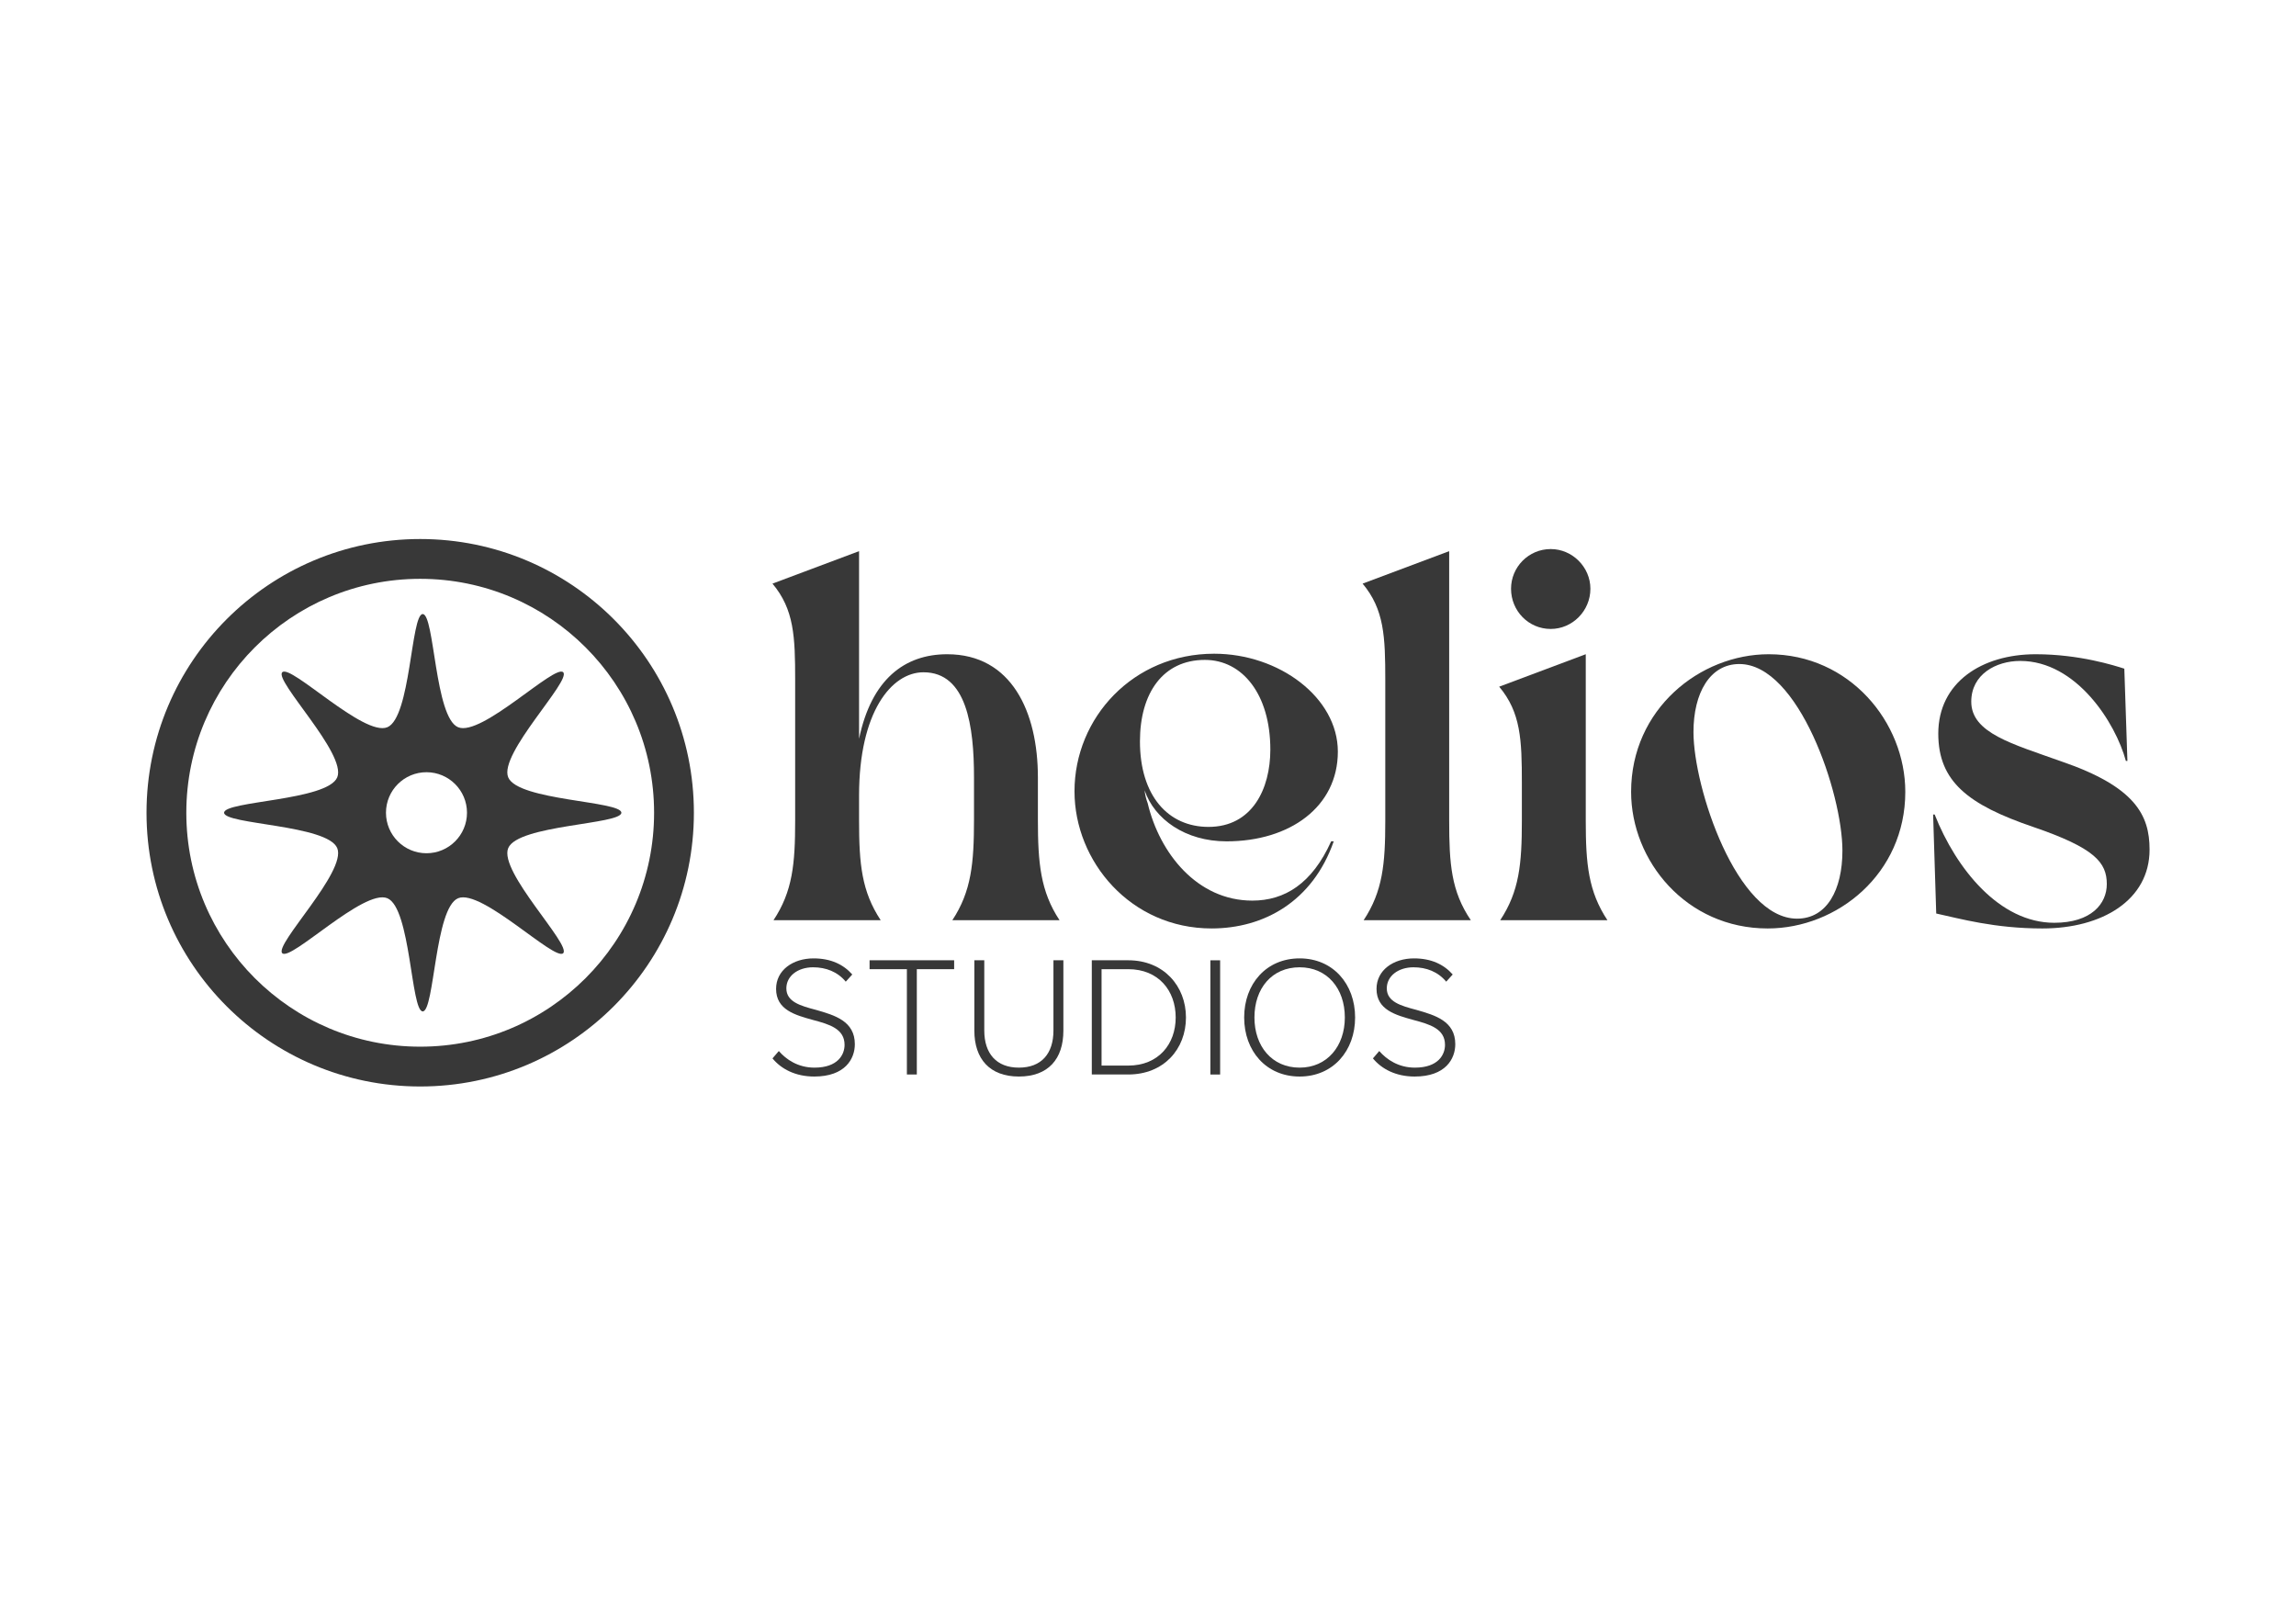 <?xml version="1.0" encoding="UTF-8" standalone="no"?>
<!DOCTYPE svg PUBLIC "-//W3C//DTD SVG 1.1//EN" "http://www.w3.org/Graphics/SVG/1.1/DTD/svg11.dtd">
<svg width="100%" height="100%" viewBox="0 0 3508 2481" version="1.1" xmlns="http://www.w3.org/2000/svg" xmlns:xlink="http://www.w3.org/1999/xlink" xml:space="preserve" xmlns:serif="http://www.serif.com/" style="fill-rule:evenodd;clip-rule:evenodd;stroke-linejoin:round;stroke-miterlimit:2;">
    <rect id="Artboard1" x="0" y="0" width="3507.88" height="2480.32" style="fill:none;"/>
    <g id="Artboard11" serif:id="Artboard1">
        <g transform="matrix(1,0,0,1,-58.726,-264.415)">
            <g transform="matrix(4.167,0,0,4.167,1248.67,1767.44)">
                <path d="M0,24.608C2.699,27.747 7.093,30.698 13.058,30.698C21.658,30.698 24.105,25.926 24.105,22.348C24.105,16.449 18.519,14.815 12.618,13.247C6.027,11.426 -1.003,9.543 -1.003,1.821C-1.003,-5.02 5.148,-9.353 12.744,-9.353C19.022,-9.353 23.666,-7.156 26.931,-3.452L24.545,-0.816C21.532,-4.457 17.264,-6.088 12.555,-6.088C6.969,-6.088 2.762,-2.887 2.762,1.633C2.762,6.593 7.972,8.035 13.686,9.543C20.464,11.489 27.873,13.623 27.873,22.098C27.873,27.496 24.294,33.961 12.995,33.961C6.09,33.961 0.879,31.199 -2.321,27.307L0,24.608Z" style="fill:rgb(56,56,56);fill-rule:nonzero;"/>
            </g>
            <g transform="matrix(4.167,0,0,4.167,1444.34,1731.35)">
                <path d="M0,41.87L0,3.263L-13.684,3.263L-13.684,0L17.327,0L17.327,3.263L3.641,3.263L3.641,41.87L0,41.87Z" style="fill:rgb(56,56,56);fill-rule:nonzero;"/>
            </g>
            <g transform="matrix(4.167,0,0,4.167,1547.41,1908.95)">
                <path d="M0,-42.623L3.641,-42.623L3.641,-16.886C3.641,-8.412 8.098,-3.263 16.322,-3.263C24.608,-3.263 29.002,-8.412 29.002,-16.886L29.002,-42.623L32.643,-42.623L32.643,-16.823C32.643,-6.465 27.12,0 16.322,0C5.588,0 0,-6.528 0,-16.823L0,-42.623Z" style="fill:rgb(56,56,56);fill-rule:nonzero;"/>
            </g>
            <g transform="matrix(4.167,0,0,4.167,1741.77,1744.96)">
                <path d="M0,35.34L9.793,35.34C20.842,35.34 27.181,27.494 27.181,17.701C27.181,7.908 20.904,-0.002 9.793,-0.002L0,-0.002L0,35.34ZM-3.578,38.605L-3.578,-3.265L9.793,-3.265C22.787,-3.265 30.948,6.214 30.948,17.701C30.948,29.315 22.787,38.605 9.793,38.605L-3.578,38.605Z" style="fill:rgb(56,56,56);fill-rule:nonzero;"/>
            </g>
            <g transform="matrix(4.167,0,0,4.167,0,1156.85)">
                <rect x="457.89" y="137.881" width="3.578" height="41.87" style="fill:rgb(56,56,56);"/>
            </g>
            <g transform="matrix(4.167,0,0,4.167,2044.41,1895.35)">
                <path d="M0,-36.785C-10.169,-36.785 -16.573,-29.063 -16.573,-18.392C-16.573,-7.846 -10.169,0.002 0,0.002C10.045,0.002 16.573,-7.846 16.573,-18.392C16.573,-29.063 10.045,-36.785 0,-36.785M0,-40.05C12.242,-40.05 20.34,-30.633 20.34,-18.392C20.34,-6.152 12.242,3.265 0,3.265C-12.303,3.265 -20.338,-6.152 -20.338,-18.392C-20.338,-30.633 -12.303,-40.05 0,-40.05" style="fill:rgb(56,56,56);fill-rule:nonzero;"/>
            </g>
            <g transform="matrix(4.167,0,0,4.167,2166.06,1767.44)">
                <path d="M0,24.608C2.699,27.747 7.093,30.698 13.057,30.698C21.658,30.698 24.105,25.926 24.105,22.348C24.105,16.449 18.519,14.815 12.618,13.247C6.027,11.426 -1.003,9.543 -1.003,1.821C-1.003,-5.02 5.148,-9.353 12.744,-9.353C19.022,-9.353 23.666,-7.156 26.931,-3.452L24.545,-0.816C21.532,-4.457 17.264,-6.088 12.555,-6.088C6.969,-6.088 2.762,-2.887 2.762,1.633C2.762,6.593 7.972,8.035 13.686,9.543C20.464,11.489 27.873,13.623 27.873,22.098C27.873,27.496 24.294,33.961 12.995,33.961C6.09,33.961 0.879,31.199 -2.321,27.307L0,24.608Z" style="fill:rgb(56,56,56);fill-rule:nonzero;"/>
            </g>
        </g>
        <g transform="matrix(1,0,0,1,471.667,-206.005)">
            <g transform="matrix(4.167,0,0,4.167,1016.48,1201.51)">
                <path d="M0,61.596L0,46.103C0,27.396 -2.65,7.556 -18.522,7.556C-30.237,7.556 -42.141,22.106 -42.141,52.717L-42.141,61.975C-42.141,77.847 -41.197,87.865 -34.205,98.446L-73.51,98.446C-66.518,87.865 -65.574,77.847 -65.574,61.975L-65.574,10.391C-65.574,-5.486 -65.949,-15.498 -73.89,-24.946L-42.141,-36.85L-42.141,31.933C-37.609,10.202 -25.515,0.943 -9.828,0.943C13.791,0.943 23.429,22.106 23.429,46.103L23.429,61.596C23.429,77.473 24.372,87.865 31.365,98.446L-7.941,98.446C-0.948,87.865 0,77.473 0,61.596" style="fill:rgb(56,56,56);fill-rule:nonzero;"/>
            </g>
            <g transform="matrix(4.167,0,0,4.167,1374.77,1359.77)">
                <path d="M0,26.259C16.062,26.259 22.675,12.279 22.675,-2.081C22.675,-22.3 12.468,-34.963 -1.323,-34.963C-16.631,-34.963 -25.136,-22.869 -25.136,-5.106C-25.136,14.924 -14.739,26.259 0,26.259M-49.133,13.222C-49.133,-13.8 -27.591,-37.229 2.076,-37.229C25.884,-37.229 47.426,-21.167 47.426,-1.327C47.426,18.892 29.857,31.555 6.613,31.555C-8.505,31.555 -19.84,23.429 -23.434,12.843C-23.244,14.545 -22.865,16.057 -22.301,17.569C-17.953,35.897 -4.158,53.281 16.062,53.281C27.966,53.281 37.983,47.047 44.971,31.555L45.919,31.555C38.168,53.661 20.219,63.488 1.133,63.488C-28.535,63.488 -49.133,38.922 -49.133,13.222" style="fill:rgb(56,56,56);fill-rule:nonzero;"/>
            </g>
            <g transform="matrix(4.167,0,0,4.167,1644.87,1199.93)">
                <path d="M0,62.355L0,10.771C0,-5.106 -0.379,-15.118 -8.315,-24.567L23.429,-36.471L23.429,62.355C23.429,78.227 24.187,88.244 31.37,98.826L-7.936,98.826C-0.943,88.244 0,78.227 0,62.355" style="fill:rgb(56,56,56);fill-rule:nonzero;"/>
            </g>
            <g transform="matrix(4.167,0,0,4.167,1897.64,1611.7)">
                <path d="M0,-136.055C7.936,-136.055 14.549,-129.442 14.549,-121.506C14.549,-113.38 7.936,-106.767 0,-106.767C-8.126,-106.767 -14.549,-113.38 -14.549,-121.506C-14.549,-129.442 -8.126,-136.055 0,-136.055M-10.581,-36.471L-10.581,-50.266C-10.581,-66.138 -10.961,-76.151 -18.897,-85.599L12.847,-97.503L12.847,-36.471C12.847,-20.599 13.796,-10.581 20.788,0L-18.517,0C-11.525,-10.581 -10.581,-20.599 -10.581,-36.471" style="fill:rgb(56,56,56);fill-rule:nonzero;"/>
            </g>
            <g transform="matrix(4.167,0,0,4.167,2274.02,1220.41)">
                <path d="M0,93.34C10.961,93.34 16.631,82.759 16.631,68.399C16.631,47.426 0.569,-0.005 -21.163,-0.005C-31.934,-0.005 -37.983,10.576 -37.983,24.936C-37.983,45.345 -22.111,93.34 0,93.34M-60.848,46.857C-60.848,16.436 -35.527,-3.594 -10.392,-3.594C19.276,-3.594 39.685,21.347 39.685,46.857C39.685,76.904 14.739,96.934 -10.771,96.934C-40.628,96.934 -60.848,72.177 -60.848,46.857" style="fill:rgb(56,56,56);fill-rule:nonzero;"/>
            </g>
            <g transform="matrix(4.167,0,0,4.167,2486.64,1228.27)">
                <path d="M0,89.567L-1.138,53.286L-0.569,53.286C7.367,73.316 23.239,92.966 43.269,92.966C56.875,92.966 62.545,85.973 62.545,78.796C62.545,70.86 58.197,65.569 35.522,57.818C11.714,49.697 0.754,41.192 0.754,23.618C0.754,4.911 16.626,-5.48 36.466,-5.48C52.532,-5.48 65.38,-1.328 68.968,-0.19L70.101,33.631L69.537,33.631C65.759,19.65 51.394,-3.025 30.801,-3.025C21.916,-3.025 12.847,1.887 12.847,11.904C12.847,23.429 27.966,27.397 45.914,33.82C72.936,43.079 78.227,53.476 78.227,66.133C78.227,84.651 60.843,95.047 38.926,95.047C21.352,95.047 8.69,91.454 0,89.567" style="fill:rgb(56,56,56);fill-rule:nonzero;"/>
            </g>
        </g>
        <g transform="matrix(1.474,0,0,1.474,88.32,-734.55)">
            <g transform="matrix(4.167,0,0,4.167,382.146,1382.62)">
                <path d="M0,-20.153C-5.561,-20.153 -10.076,-15.638 -10.076,-10.076C-10.076,-4.515 -5.561,0 0,0C5.562,0 10.077,-4.515 10.077,-10.076C10.077,-15.638 5.562,-20.153 0,-20.153M-22.195,-1.269C-24.607,-7.092 -50.344,-7.14 -50.344,-10.076C-50.344,-13.012 -24.607,-13.06 -22.195,-18.883C-19.783,-24.707 -37.948,-42.939 -35.872,-45.015C-33.796,-47.091 -15.563,-28.926 -9.74,-31.338C-3.917,-33.75 -3.869,-59.487 -0.933,-59.487C2.002,-59.487 2.051,-33.75 7.874,-31.338C13.697,-28.926 31.93,-47.091 34.006,-45.015C36.081,-42.939 17.917,-24.707 20.329,-18.883C22.741,-13.06 48.478,-13.012 48.478,-10.076C48.478,-7.14 22.741,-7.092 20.329,-1.269C17.917,4.554 36.081,22.787 34.006,24.862C31.93,26.938 13.697,8.774 7.874,11.186C2.051,13.598 2.002,39.334 -0.933,39.334C-3.869,39.334 -3.917,13.598 -9.74,11.186C-15.563,8.774 -33.796,26.938 -35.872,24.862C-37.948,22.787 -19.783,4.554 -22.195,-1.269" style="fill:rgb(56,56,56);"/>
            </g>
            <g transform="matrix(4.167,0,0,4.167,375.643,1098.22)">
                <path d="M0,116.36C-32.13,116.36 -58.18,90.31 -58.18,58.18C-58.18,26.05 -32.13,0 0,0C32.13,0 58.18,26.05 58.18,58.18C58.18,90.31 32.13,116.36 0,116.36M0,-9.9C-37.6,-9.9 -68.08,20.58 -68.08,58.18C-68.08,95.78 -37.6,126.26 0,126.26C37.6,126.26 68.08,95.78 68.08,58.18C68.08,20.58 37.6,-9.9 0,-9.9" style="fill:rgb(56,56,56);fill-rule:nonzero;"/>
            </g>
        </g>
    </g>
</svg>
